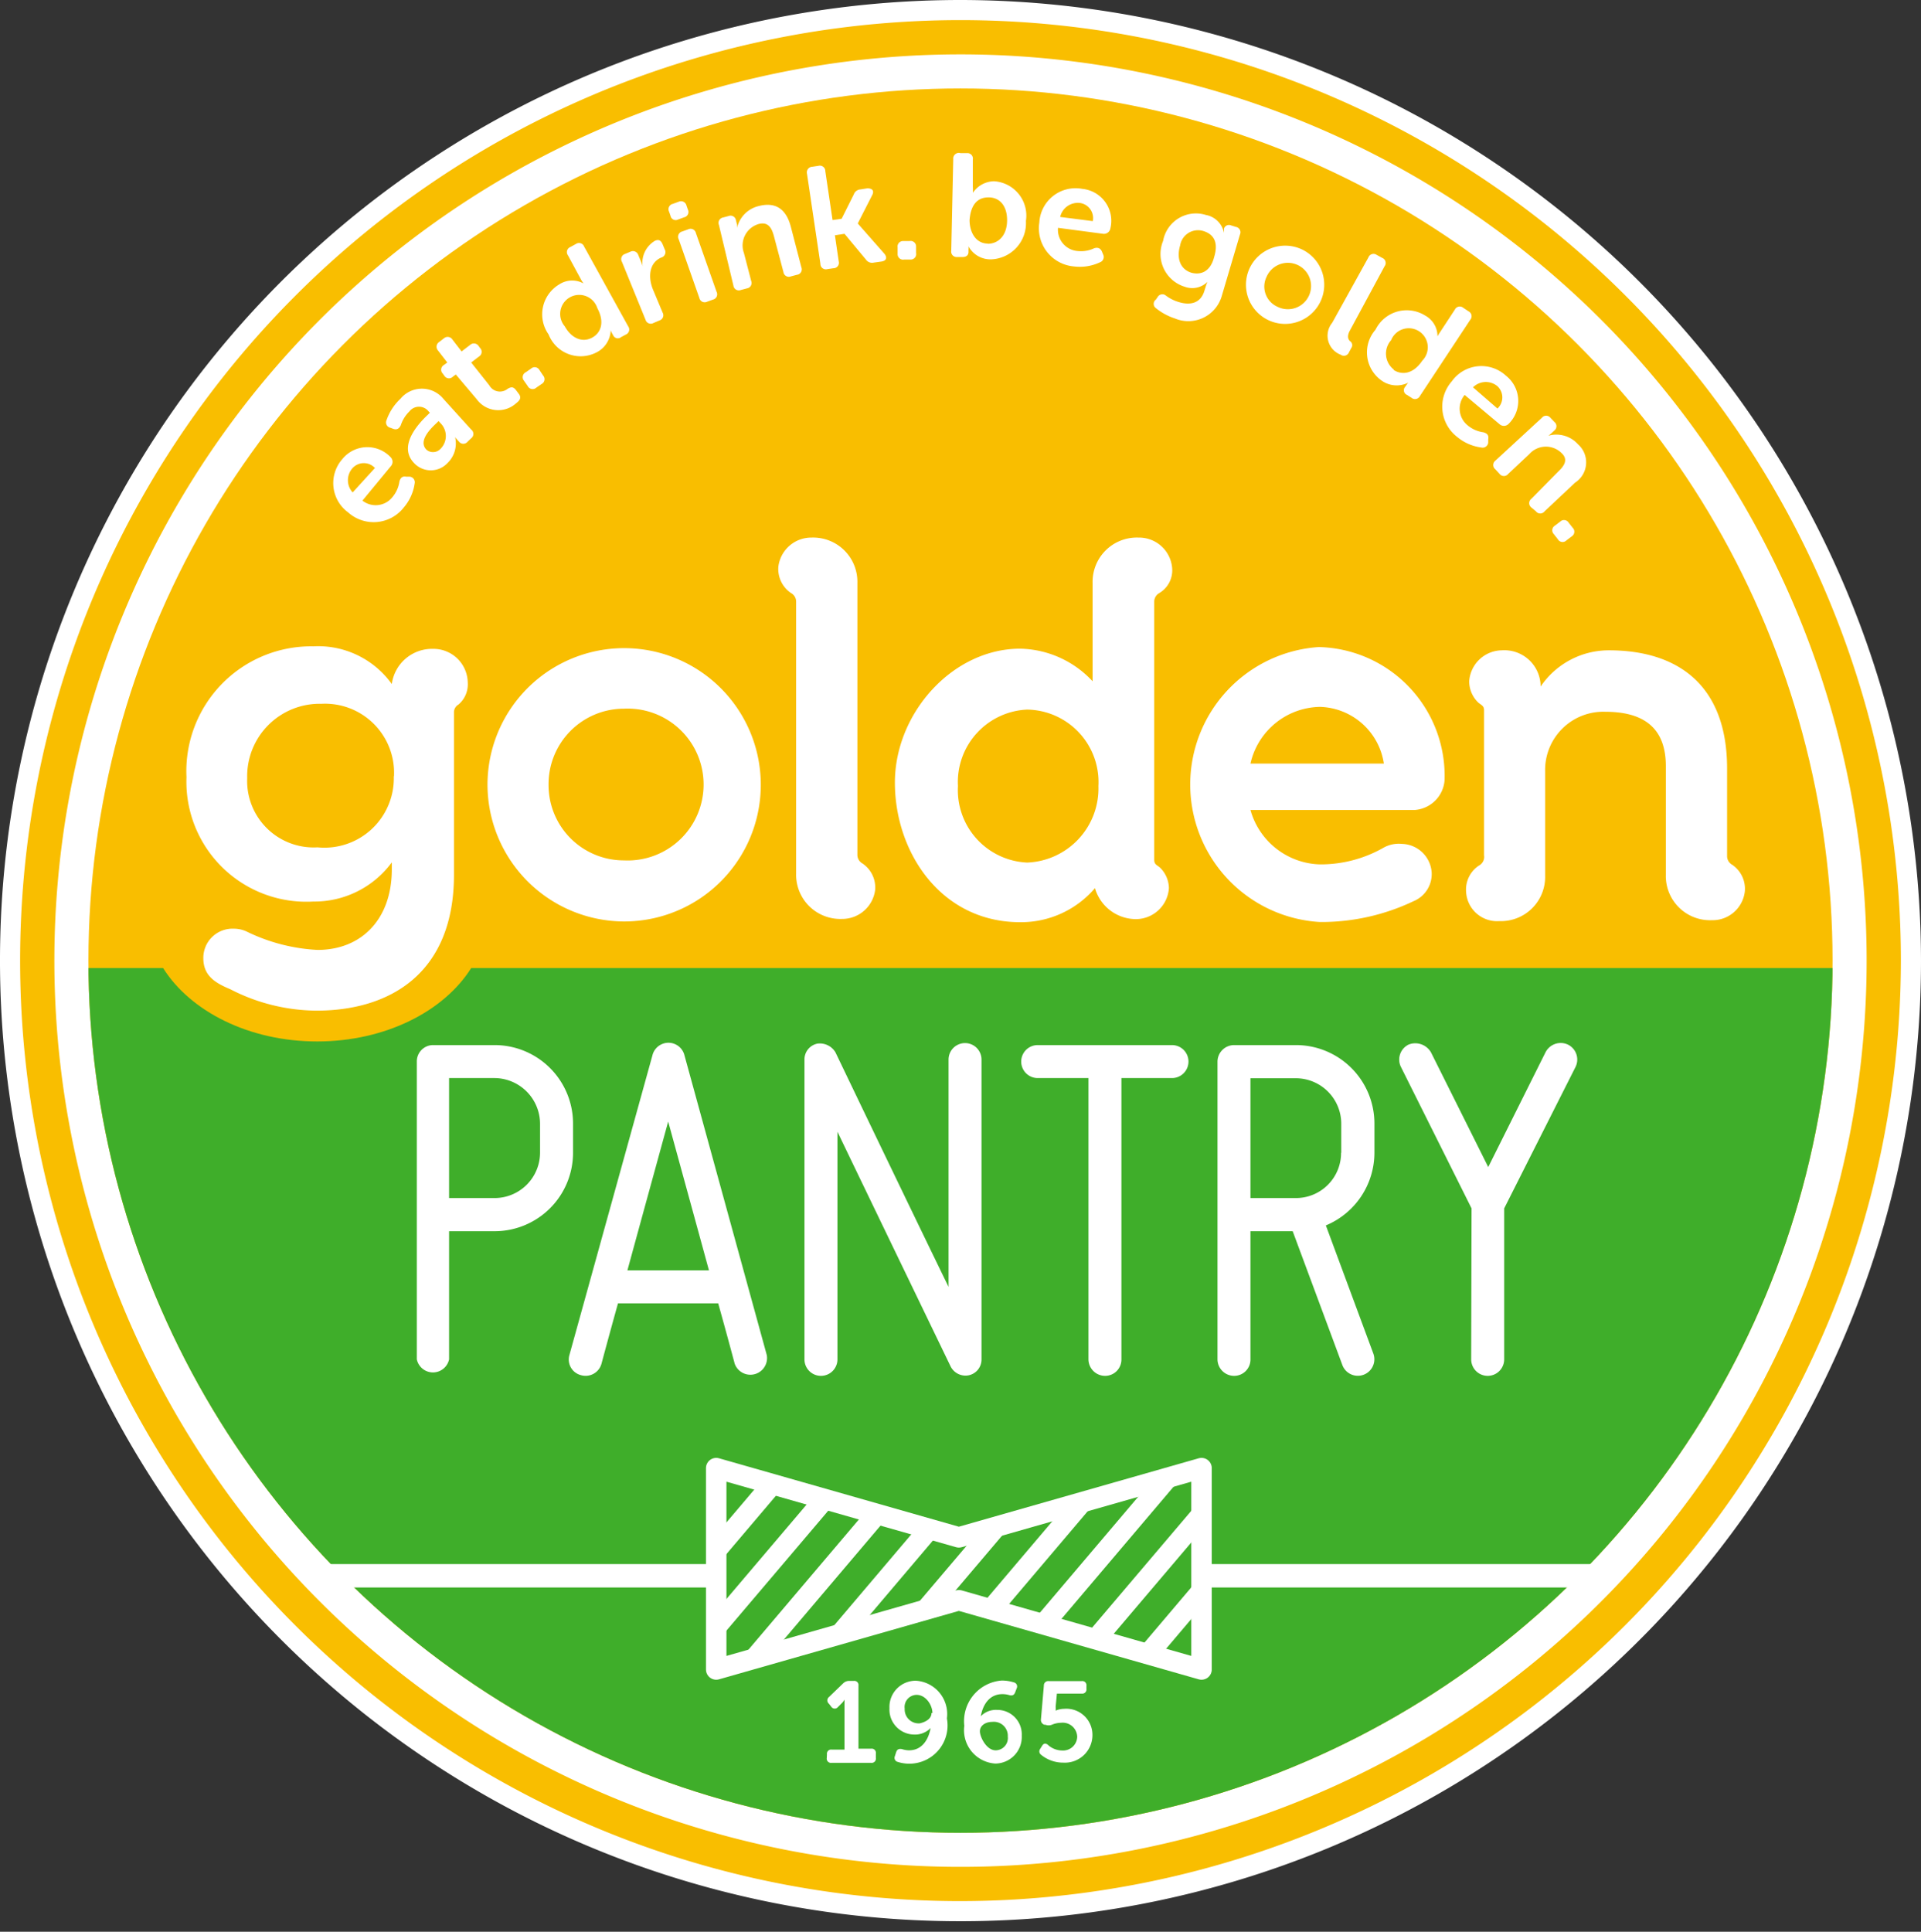 <svg id="Layer_1" data-name="Layer 1" xmlns="http://www.w3.org/2000/svg" xmlns:xlink="http://www.w3.org/1999/xlink" width="106" height="106.58" viewBox="0 0 106 106.58"><rect x="0" y="0" width="106" height="106.58" fill="#333333" stroke="none"/><defs><style>.cls-1,.cls-6,.cls-8,.cls-9{fill:none;}.cls-2{fill:#fff;}.cls-3{fill:#f9be00;}.cls-4{clip-path:url(#clip-path);}.cls-5{fill:#3fae2a;}.cls-6,.cls-8,.cls-9{stroke:#fff;}.cls-6{stroke-linecap:round;stroke-linejoin:round;}.cls-6,.cls-8{stroke-width:1.13px;}.cls-7{clip-path:url(#clip-path-2);}.cls-8,.cls-9{stroke-miterlimit:2;}.cls-9{stroke-width:1.29px;}</style><clipPath id="clip-path"><circle class="cls-1" cx="53" cy="53" r="48.12"/></clipPath><clipPath id="clip-path-2"><polygon class="cls-1" points="66.3 81 52.91 84.82 39.52 81 39.52 92.11 52.91 88.29 66.3 92.11 66.3 81"/></clipPath></defs><title>Golden-Pantry_LOGO-ftr</title><path class="cls-2" d="M53,0a53,53,0,1,0,53,53A53.06,53.06,0,0,0,53,0Z"/><circle class="cls-2" cx="53" cy="53" r="50.93"/><path class="cls-3" d="M53,104.89A51.89,51.89,0,1,1,104.89,53,51.95,51.95,0,0,1,53,104.89ZM53,3a50,50,0,1,0,50,50A50,50,0,0,0,53,3Z"/><circle class="cls-3" cx="53" cy="53" r="48.12"/><g class="cls-4"><path class="cls-5" d="M26,53.41c-1.5,2.39-4.74,4.05-8.5,4.05s-7-1.66-8.5-4.05H.22v53.17H105.73V53.41Z"/></g><polygon class="cls-6" points="66.3 81 52.91 84.82 39.52 81 39.52 92.11 52.91 88.29 66.3 92.11 66.3 81"/><g class="cls-7"><line class="cls-8" x1="36.57" y1="80.56" x2="27.01" y2="91.83"/><line class="cls-8" x1="40.16" y1="80.56" x2="30.59" y2="91.83"/><line class="cls-8" x1="43.74" y1="80.56" x2="34.18" y2="91.83"/><line class="cls-8" x1="47.33" y1="80.56" x2="37.76" y2="91.83"/><line class="cls-8" x1="50.91" y1="80.56" x2="41.35" y2="91.83"/><line class="cls-8" x1="54.5" y1="80.56" x2="44.94" y2="91.83"/><line class="cls-8" x1="58.09" y1="80.56" x2="48.52" y2="91.83"/><line class="cls-8" x1="61.67" y1="80.56" x2="52.11" y2="91.83"/><line class="cls-8" x1="65.26" y1="80.56" x2="55.7" y2="91.83"/><line class="cls-8" x1="68.85" y1="80.56" x2="59.28" y2="91.83"/><line class="cls-8" x1="72.43" y1="80.56" x2="62.87" y2="91.83"/><line class="cls-8" x1="76.02" y1="80.56" x2="66.45" y2="91.83"/></g><line class="cls-9" x1="17.56" y1="86.94" x2="39.52" y2="86.94"/><line class="cls-9" x1="66.4" y1="86.94" x2="88.31" y2="86.94"/><path class="cls-2" d="M18.89,25.33a1.77,1.77,0,0,1,2.67-.1.36.36,0,0,1,0,.5L20,27.62a1.18,1.18,0,0,0,1.66-.2,1.7,1.7,0,0,0,.38-.85c.06-.22.17-.31.38-.27l.19,0a.31.31,0,0,1,.27.38,2.6,2.6,0,0,1-.6,1.32,2.11,2.11,0,0,1-3.07.27A2,2,0,0,1,18.89,25.33Zm1.8.49a.84.84,0,0,0-1.23,0,1,1,0,0,0,0,1.35Z"/><path class="cls-2" d="M23.6,22.89l.12-.12-.07-.07a.67.67,0,0,0-1.06,0,1.86,1.86,0,0,0-.47.75c-.09.2-.22.28-.42.21l-.16-.06a.3.3,0,0,1-.21-.42A2.92,2.92,0,0,1,22.1,22a1.53,1.53,0,0,1,2.36,0L26,23.7a.3.3,0,0,1,0,.48l-.2.19a.3.3,0,0,1-.47,0l-.11-.12a.81.81,0,0,1-.11-.14h0a1.5,1.5,0,0,1-.42,1.44,1.26,1.26,0,0,1-1.84,0C22,24.67,22.93,23.52,23.6,22.89Zm.7,1.88a1,1,0,0,0,0-1.43l-.1-.11-.12.12c-.38.35-1,1-.55,1.46A.56.56,0,0,0,24.3,24.77Z"/><path class="cls-2" d="M25.15,20.66l-.17.13a.3.3,0,0,1-.47-.07l-.08-.11a.3.3,0,0,1,.06-.47l.19-.14-.51-.66a.31.31,0,0,1,.06-.47l.26-.2a.31.31,0,0,1,.47.06l.51.66.47-.36a.31.31,0,0,1,.47.06l.08.11a.3.3,0,0,1-.06.47L26,20l1,1.26a.67.67,0,0,0,1,.2c.21-.13.33-.12.47.06l.15.2c.15.19.1.35-.13.52a1.47,1.47,0,0,1-2.19-.22Z"/><path class="cls-2" d="M28.91,21a.3.3,0,0,1,.1-.46l.29-.2a.3.3,0,0,1,.47.08l.2.3a.3.3,0,0,1-.09.47l-.29.2a.3.3,0,0,1-.47-.09Z"/><path class="cls-2" d="M30.86,15.69a1.3,1.3,0,0,1,1.34-.05h0a1.72,1.72,0,0,1-.13-.2l-.73-1.35a.3.3,0,0,1,.13-.46l.31-.17a.3.3,0,0,1,.45.14L34.66,18a.3.3,0,0,1-.13.46l-.26.14a.28.28,0,0,1-.44-.11l-.08-.14a.66.66,0,0,1-.05-.14h0a1.43,1.43,0,0,1-.8,1.24,1.9,1.9,0,0,1-2.63-1A1.92,1.92,0,0,1,30.86,15.69Zm1.81,2.94c.47-.25.72-.83.29-1.63a1.05,1.05,0,1,0-1.8,1C31.53,18.67,32.14,18.92,32.67,18.63Z"/><path class="cls-2" d="M34.32,14.45a.3.3,0,0,1,.17-.44l.29-.12a.31.31,0,0,1,.44.18l.15.36a1.71,1.71,0,0,1,.09.27h0a1.41,1.41,0,0,1,.69-1.42c.21-.09.33,0,.41.19l.12.29a.31.31,0,0,1-.19.45c-.69.29-.74,1.12-.44,1.81l.51,1.22a.3.3,0,0,1-.17.44l-.33.14a.3.3,0,0,1-.44-.18Z"/><path class="cls-2" d="M37,11.91l-.08-.23a.3.3,0,0,1,.2-.43l.33-.12a.31.31,0,0,1,.43.21l.08.23a.3.3,0,0,1-.21.42l-.33.12A.29.29,0,0,1,37,11.91Zm.45,1.29a.3.3,0,0,1,.2-.43l.33-.12a.3.3,0,0,1,.42.21l1.14,3.24a.3.3,0,0,1-.2.43l-.33.12a.3.3,0,0,1-.42-.21Z"/><path class="cls-2" d="M39.67,12.41A.3.3,0,0,1,39.9,12l.3-.08a.3.3,0,0,1,.41.24l.06.24a1.32,1.32,0,0,1,0,.18h0a1.6,1.6,0,0,1,1.19-1.21c.88-.23,1.51.1,1.78,1.15l.58,2.23a.3.3,0,0,1-.24.41l-.34.09a.3.3,0,0,1-.41-.24l-.53-2c-.13-.48-.34-.78-.84-.65a1.23,1.23,0,0,0-.81,1.6l.4,1.54a.3.3,0,0,1-.23.41l-.34.09a.3.3,0,0,1-.41-.24Z"/><path class="cls-2" d="M44.53,9.58a.31.31,0,0,1,.29-.38l.34-.05a.3.3,0,0,1,.38.29l.4,2.7.5-.07.67-1.34a.42.42,0,0,1,.37-.28l.38-.06c.27,0,.39.13.27.37l-.8,1.57v0L48.8,14c.17.21.11.39-.16.43l-.43.06a.41.41,0,0,1-.43-.17L46.6,12.9l-.53.08.21,1.44a.3.3,0,0,1-.29.38l-.34.05a.3.3,0,0,1-.38-.29Z"/><path class="cls-2" d="M49.53,13.65a.3.3,0,0,1,.31-.35l.35,0a.3.3,0,0,1,.36.3l0,.36a.3.3,0,0,1-.31.36l-.35,0a.3.3,0,0,1-.36-.31Z"/><path class="cls-2" d="M52.6,8.78A.31.31,0,0,1,53,8.45h.35a.3.3,0,0,1,.33.35l0,1.49a2.29,2.29,0,0,1,0,.35h0A1.44,1.44,0,0,1,54.85,10a1.9,1.9,0,0,1,1.76,2.19,2,2,0,0,1-1.93,2.12,1.38,1.38,0,0,1-1.24-.72h0a.8.8,0,0,1,0,.18v.13c0,.18-.12.29-.35.28h-.27a.3.3,0,0,1-.33-.35Zm1.9,4.67c.57,0,1.05-.43,1.07-1.25s-.39-1.3-1-1.31-1,.37-1.07,1.25C53.5,12.8,53.83,13.43,54.5,13.44Z"/><path class="cls-2" d="M59.72,10.42a1.77,1.77,0,0,1,1.55,2.18.36.36,0,0,1-.4.3l-2.49-.33a1.18,1.18,0,0,0,1.08,1.28,1.7,1.7,0,0,0,.91-.15c.21-.07.35,0,.43.17l.07.17a.31.31,0,0,1-.17.43,2.6,2.6,0,0,1-1.44.23,2.11,2.11,0,0,1-1.91-2.42A2,2,0,0,1,59.72,10.42Zm.58,1.78a.84.84,0,0,0-.7-1,1,1,0,0,0-1.1.77Z"/><path class="cls-2" d="M64.31,16.29a2.23,2.23,0,0,0,.75.38c.6.18,1.19.08,1.4-.63l.09-.29a1.76,1.76,0,0,1,.08-.2h0a1.2,1.2,0,0,1-1.26.27,1.89,1.89,0,0,1-1.19-2.53,1.84,1.84,0,0,1,2.36-1.43,1.24,1.24,0,0,1,1,1h0a.59.59,0,0,1,0-.1l0-.15a.29.29,0,0,1,.4-.17l.26.08a.3.3,0,0,1,.22.42l-1,3.38a1.92,1.92,0,0,1-2.59,1.25A3.3,3.3,0,0,1,63.78,17a.29.29,0,0,1,0-.47l.11-.16A.3.3,0,0,1,64.31,16.29ZM67,14.17c.27-.9-.11-1.28-.62-1.43a1,1,0,0,0-1.26.8c-.21.71,0,1.32.63,1.51C66.26,15.18,66.79,15,67,14.17Z"/><path class="cls-2" d="M71.86,13.77a2.16,2.16,0,1,1-2.93,1.08A2.17,2.17,0,0,1,71.86,13.77ZM70.5,16.93a1.28,1.28,0,1,0-.61-1.66A1.22,1.22,0,0,0,70.5,16.93Z"/><path class="cls-2" d="M75.51,14.2a.3.3,0,0,1,.45-.14l.31.17a.3.3,0,0,1,.13.46l-1.91,3.54c-.19.35-.08.5,0,.59a.26.26,0,0,1,.08.37l-.13.24a.3.3,0,0,1-.46.14,1.12,1.12,0,0,1-.47-1.76Z"/><path class="cls-2" d="M78.64,17.41a1.3,1.3,0,0,1,.68,1.15h0a1.73,1.73,0,0,1,.12-.2l.84-1.28a.3.3,0,0,1,.46-.1l.3.2a.3.3,0,0,1,.09.46l-2.78,4.21a.3.3,0,0,1-.46.1l-.25-.16a.28.28,0,0,1-.11-.44l.09-.13a.66.66,0,0,1,.09-.11h0A1.43,1.43,0,0,1,76.24,21a1.9,1.9,0,0,1-.34-2.81A1.92,1.92,0,0,1,78.64,17.41Zm-1.74,3c.44.29,1.07.25,1.58-.51a1.05,1.05,0,1,0-1.72-1.13A1.11,1.11,0,0,0,76.91,20.39Z"/><path class="cls-2" d="M83.1,20.73a1.77,1.77,0,0,1,.13,2.67.36.36,0,0,1-.49,0l-1.92-1.61A1.18,1.18,0,0,0,81,23.48a1.7,1.7,0,0,0,.85.37c.22.06.31.17.27.38l0,.19a.31.31,0,0,1-.38.27,2.6,2.6,0,0,1-1.33-.58,2.11,2.11,0,0,1-.3-3.07A2,2,0,0,1,83.1,20.73Zm-.47,1.81a.84.84,0,0,0,0-1.23,1,1,0,0,0-1.35.06Z"/><path class="cls-2" d="M85.08,23.05a.3.3,0,0,1,.47,0l.22.23a.3.3,0,0,1,0,.47l-.18.17-.15.12h0a1.6,1.6,0,0,1,1.63.47,1.33,1.33,0,0,1-.16,2.12l-1.68,1.58a.3.3,0,0,1-.48,0L84.5,28a.3.3,0,0,1,0-.48L86,26c.36-.34.52-.67.17-1a1.23,1.23,0,0,0-1.79.06l-1.16,1.09a.3.3,0,0,1-.47,0l-.24-.26a.3.3,0,0,1,0-.47Z"/><path class="cls-2" d="M86.09,28.78a.3.3,0,0,1,.47.06l.22.28a.3.3,0,0,1-.05.47l-.29.22a.3.3,0,0,1-.48-.06l-.22-.28A.3.3,0,0,1,85.8,29Z"/><path class="cls-2" d="M25.81,37.66a1.46,1.46,0,0,1-.51,1.21.5.5,0,0,0-.25.39v9c0,5.45-3.54,7.5-7.59,7.5a10.51,10.51,0,0,1-4.75-1.18c-.81-.34-1.49-.73-1.49-1.71a1.61,1.61,0,0,1,1.69-1.63,1.64,1.64,0,0,1,.73.17,10.06,10.06,0,0,0,3.88,1c2.44,0,4.1-1.71,4.1-4.44v-.39a5.3,5.3,0,0,1-4.33,2.16,6.62,6.62,0,0,1-7-6.86,6.89,6.89,0,0,1,7-7.22,5,5,0,0,1,4.33,2.08,2.24,2.24,0,0,1,2.28-1.94A1.89,1.89,0,0,1,25.81,37.66Zm-4.07,5.17a3.81,3.81,0,0,0-4-4,4,4,0,0,0-4.1,4.1,3.67,3.67,0,0,0,3.88,3.82A3.83,3.83,0,0,0,21.73,42.84Z"/><path class="cls-2" d="M26.9,43.31a7.54,7.54,0,1,1,7.53,7.53A7.56,7.56,0,0,1,26.9,43.31Zm3.37,0a4.15,4.15,0,0,0,4.16,4.16,4.19,4.19,0,1,0,0-8.37A4.16,4.16,0,0,0,30.27,43.31Z"/><path class="cls-2" d="M42.95,31.26a1.83,1.83,0,0,1,1.83-1.6,2.44,2.44,0,0,1,2.53,2.5v15a.54.54,0,0,0,.28.48,1.6,1.6,0,0,1,.7,1.46,1.83,1.83,0,0,1-1.83,1.6,2.44,2.44,0,0,1-2.53-2.5v-15a.54.54,0,0,0-.28-.48A1.6,1.6,0,0,1,42.95,31.26Z"/><path class="cls-2" d="M64.67,31.26a1.46,1.46,0,0,1-.7,1.46.54.54,0,0,0-.28.48V47.44c0,.25.14.28.31.42A1.62,1.62,0,0,1,64.5,49a1.83,1.83,0,0,1-1.8,1.71A2.36,2.36,0,0,1,60.42,49a5.36,5.36,0,0,1-4.13,1.88c-4.36,0-6.91-3.85-6.91-7.7s3.2-7.39,6.91-7.39a5.59,5.59,0,0,1,4,1.8V32.16a2.44,2.44,0,0,1,2.53-2.5A1.83,1.83,0,0,1,64.67,31.26ZM52.86,43.37a4,4,0,0,0,3.82,4.22,4.09,4.09,0,0,0,3.93-4.22,4,4,0,0,0-3.93-4.22A4,4,0,0,0,52.86,43.37Z"/><path class="cls-2" d="M69,44.69a4.1,4.1,0,0,0,3.82,3,7,7,0,0,0,3.54-.93,1.73,1.73,0,0,1,1-.2A1.69,1.69,0,0,1,79,48.15a1.62,1.62,0,0,1-1,1.57,11.82,11.82,0,0,1-5.17,1.15,7.6,7.6,0,0,1-.06-15.17,7.11,7.11,0,0,1,6.94,7.36,1.78,1.78,0,0,1-1.66,1.63Zm0-2.56h7.36A3.67,3.67,0,0,0,72.84,39,4,4,0,0,0,69,42.13Z"/><path class="cls-2" d="M81.89,47.19v-8c0-.25-.14-.28-.31-.42a1.62,1.62,0,0,1-.51-1.18,1.83,1.83,0,0,1,1.8-1.71,2,2,0,0,1,2.14,2,4.54,4.54,0,0,1,3.77-2c3.79,0,6.52,1.91,6.52,6.52v4.83a.54.54,0,0,0,.28.48,1.6,1.6,0,0,1,.7,1.46,1.79,1.79,0,0,1-1.83,1.6,2.44,2.44,0,0,1-2.53-2.5v-6c0-2.05-1.15-3-3.34-3a3.21,3.21,0,0,0-3.32,3.29v5.76a2.44,2.44,0,0,1-2.53,2.5,1.71,1.71,0,0,1-1.83-1.6,1.59,1.59,0,0,1,.7-1.46A.54.54,0,0,0,81.89,47.19Z"/><path class="cls-2" d="M23.87,57.66h3.42A4.33,4.33,0,0,1,31.62,62v1.6a4.33,4.33,0,0,1-4.33,4.33H24.78V75A.91.91,0,0,1,23,75V58.57A.9.9,0,0,1,23.87,57.66Zm3.42,1.82H24.78V66.1h2.51a2.51,2.51,0,0,0,2.51-2.51V62A2.53,2.53,0,0,0,27.29,59.48Z"/><path class="cls-2" d="M42.31,74.76a.92.92,0,0,1-1.77.48s-.37-1.4-.91-3.33H34.1c-.54,1.94-.91,3.33-.91,3.33a.91.91,0,0,1-1.14.63.89.89,0,0,1-.63-1.11L36,58.23a.91.91,0,0,1,1.77,0Zm-3.19-4.67c-.77-2.82-1.68-6.13-2.25-8.21-.57,2.08-1.48,5.39-2.25,8.21Z"/><path class="cls-2" d="M52.45,75.38s-4.13-8.55-6.24-12.94V75a.91.91,0,0,1-1.82,0V58.46a.89.89,0,0,1,.71-.88,1,1,0,0,1,1,.48s4.1,8.55,6.24,12.94V58.46a.91.91,0,1,1,1.82,0V75a.89.89,0,0,1-.71.88A.92.92,0,0,1,52.45,75.38Z"/><path class="cls-2" d="M64.67,57.66a.91.91,0,0,1,0,1.82H61.88V75a.9.9,0,0,1-.91.91.92.92,0,0,1-.91-.91V59.48H57.26a.91.91,0,1,1,0-1.82Z"/><path class="cls-2" d="M73.16,67.61l2.62,7.07a.91.91,0,0,1-1.71.63l-2.74-7.38H69V75a.9.9,0,0,1-.91.91.92.92,0,0,1-.91-.91V58.57a.92.92,0,0,1,.91-.91h3.42A4.33,4.33,0,0,1,75.84,62v1.6A4.35,4.35,0,0,1,73.16,67.61Zm.85-4V62a2.51,2.51,0,0,0-2.51-2.51H69V66.1h2.51A2.49,2.49,0,0,0,74,63.59Z"/><path class="cls-2" d="M81.2,66.67l-3.9-7.81a.92.92,0,0,1,.43-1.23,1,1,0,0,1,1.23.43l3.16,6.33,3.16-6.33a.94.94,0,0,1,1.23-.43.92.92,0,0,1,.43,1.23L83,66.67V75a.91.91,0,0,1-1.82,0Z"/><path class="cls-2" d="M45.63,96.79a.23.23,0,0,1,.26-.26h.71V94.07c0-.15,0-.3,0-.3h0a.84.84,0,0,1-.17.22l-.19.19a.23.23,0,0,1-.36,0L45.74,94a.24.24,0,0,1,0-.37l.79-.76a.46.46,0,0,1,.32-.13h.26a.23.23,0,0,1,.26.26v3.48h.7a.23.23,0,0,1,.26.26V97a.23.23,0,0,1-.26.26H45.88a.23.23,0,0,1-.26-.26Z"/><path class="cls-2" d="M49.45,96.67c.06-.17.16-.19.31-.17a1.32,1.32,0,0,0,.4.07c.72,0,1.08-.6,1.19-1.23h0a1.19,1.19,0,0,1-.91.36,1.38,1.38,0,0,1-1.36-1.45,1.45,1.45,0,0,1,1.45-1.52,1.84,1.84,0,0,1,1.72,2.08,2.11,2.11,0,0,1-2.71,2.4.23.23,0,0,1-.16-.32Zm2-2.16c0-.44-.37-1-.87-1a.67.67,0,0,0-.66.76.77.77,0,0,0,.84.81C51.1,95,51.4,94.82,51.4,94.51Z"/><path class="cls-2" d="M55.27,92.72a2.22,2.22,0,0,1,.67.1.23.23,0,0,1,.16.33l-.08.21c-.06.17-.16.2-.31.17a1.31,1.31,0,0,0-.4-.06c-.72,0-1.08.59-1.19,1.22h0a1.15,1.15,0,0,1,.89-.35,1.35,1.35,0,0,1,1.37,1.42,1.47,1.47,0,0,1-1.46,1.54,1.84,1.84,0,0,1-1.71-2.08A2.25,2.25,0,0,1,55.27,92.72Zm-.33,3.85a.68.68,0,0,0,.67-.76.77.77,0,0,0-.85-.81c-.39,0-.69.21-.69.52S54.43,96.57,54.94,96.57Z"/><path class="cls-2" d="M57.39,96.5l.12-.19c.09-.14.21-.15.36,0a1.19,1.19,0,0,0,.74.27.78.78,0,0,0,.83-.76.8.8,0,0,0-.89-.77,1.33,1.33,0,0,0-.51.11.49.49,0,0,1-.35,0l-.06,0a.28.28,0,0,1-.19-.31L57.6,93a.24.24,0,0,1,.27-.25h1.82a.23.23,0,0,1,.26.26v.17a.23.23,0,0,1-.26.26H58.32l-.07.73a1,1,0,0,1,0,.21h0a1.2,1.2,0,0,1,.47-.1,1.44,1.44,0,0,1,1.56,1.45,1.52,1.52,0,0,1-1.6,1.52,1.92,1.92,0,0,1-1.24-.44A.23.23,0,0,1,57.39,96.5Z"/></svg>